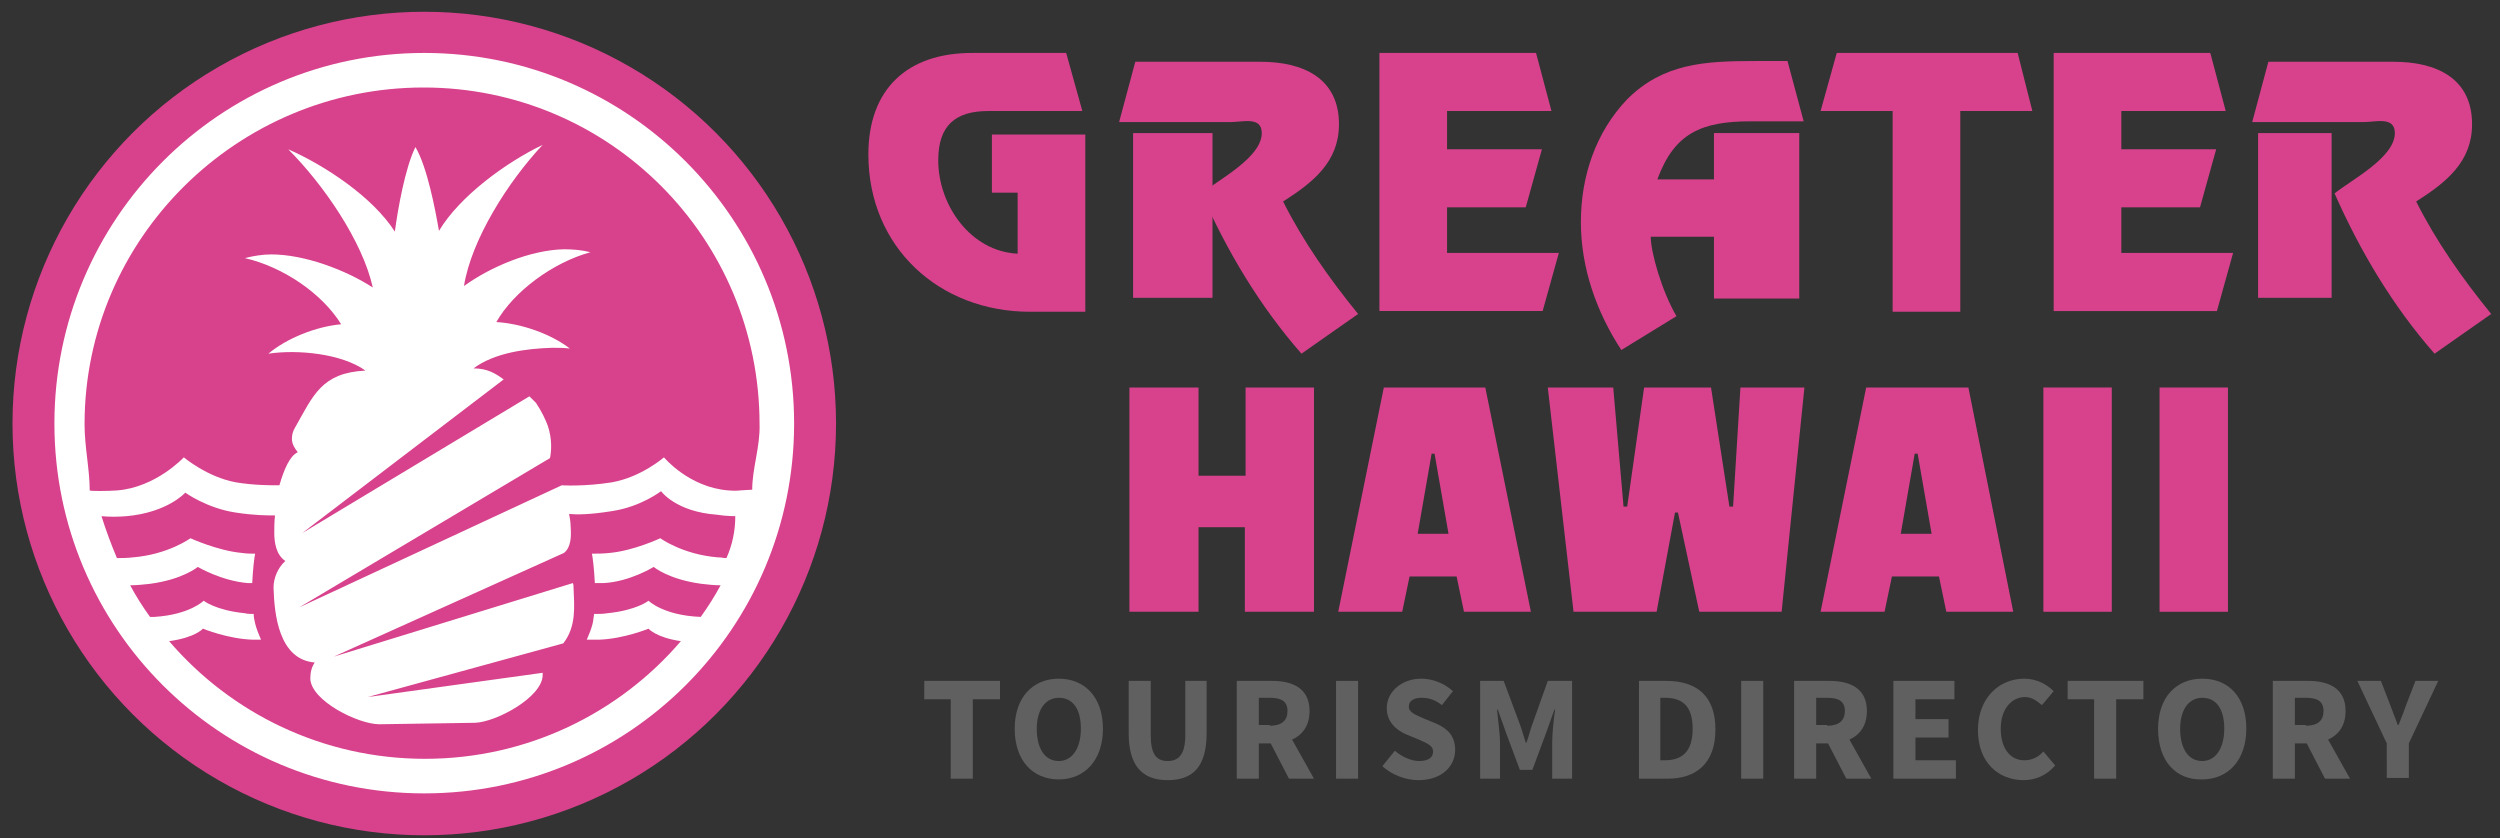 <?xml version="1.0" encoding="UTF-8"?> <svg xmlns="http://www.w3.org/2000/svg" xmlns:xlink="http://www.w3.org/1999/xlink" version="1.1" id="Layer_1" x="0px" y="0px" viewBox="0 0 340 114" style="enable-background:new 0 0 340 114;" xml:space="preserve"><rect x="0" y="0" width="340" height="114" fill="#333333" stroke="none"/> <style type="text/css"> .st0{fill:#D8428D;} .st1{fill:#FFFFFF;} .st2{fill:#606060;} </style> <g> <circle class="st0" cx="57.7" cy="57.6" r="56"></circle> <g> <path class="st1" d="M57.7,7.2C29.9,7.2,7.4,29.8,7.4,57.6c0,27.8,22.5,50.3,50.3,50.3c27.8,0,50.3-22.5,50.3-50.3 C108,29.8,85.5,7.2,57.7,7.2z M100,70.2C100,70.2,100,70.2,100,70.2c0,2-0.4,3.9-1.2,5.7c-0.6,0-0.5-0.1-1.2-0.1 c-4.8-0.4-7.8-2.6-7.8-2.6s-3.6,1.7-6.9,2c-0.9,0.1-1.7,0.1-2.4,0.1c0.1,0.4,0.3,2,0.4,4c0.4,0,0.8,0,1.2,0 c3.6-0.2,6.8-2.2,6.8-2.2s2,1.7,6.5,2.3c0.9,0.1,1.7,0.2,2.6,0.2c-0.8,1.5-1.7,2.9-2.7,4.3c0,0,0,0,0,0c-5.1-0.2-7.1-2.2-7.1-2.2 s-1.6,1.3-5.6,1.7c-0.6,0.1-1.2,0.1-1.8,0.1c-0.1,0.5-0.1,0.9-0.2,1.3c-0.2,0.8-0.5,1.5-0.8,2.2c0.5,0,1,0,1.6,0 c3.4-0.1,6.8-1.5,6.8-1.5s1,1.2,4.4,1.7c-8.4,9.8-20.9,16-34.8,16c-13.9,0-26.4-6.2-34.8-16c3.6-0.5,4.6-1.7,4.6-1.7 s3.4,1.4,6.8,1.5c0.4,0,0.7,0,1.1,0c-0.3-0.7-0.6-1.4-0.8-2.2c-0.1-0.4-0.2-0.9-0.2-1.3c-0.4,0-0.8,0-1.2-0.1 c-4-0.4-5.6-1.7-5.6-1.7s-1.9,1.9-6.7,2.2c-0.2,0-0.4,0-0.6,0c-1-1.4-1.9-2.8-2.7-4.3c0.9,0,1.8-0.1,2.7-0.2 c4.5-0.6,6.5-2.3,6.5-2.3s3.2,1.9,6.8,2.2c0.2,0,0.4,0,0.6,0c0.1-2,0.3-3.6,0.4-4c-0.5,0-1.1,0-1.8-0.1c-3.3-0.3-7-2-7-2 s-3,2.2-7.8,2.6c-0.8,0.1-1.6,0.1-2.2,0.1c-0.8-1.9-1.5-3.8-2.1-5.7l0,0c1.1,0.1,2.2,0.1,3.4,0c5.6-0.5,8-3.2,8-3.2 s2.9,2.1,6.8,2.7c2.6,0.4,4.3,0.4,5.4,0.4c-0.1,0.9-0.1,1.8-0.1,2.3c0,1.3,0.2,3,1.5,3.9c-1,0.9-1.6,2.3-1.6,3.6 c0.1,3.6,0.7,9.8,5.6,10.2c-0.4,0.6-0.6,1.3-0.6,2.2c0.1,3,6.5,6.2,9.4,6.2l13-0.2c2.9-0.1,9.2-3.5,9.2-6.5c0-0.1,0-0.2,0-0.3 l-23.8,3.3l26.6-7.3c1.8-2.3,1.5-5,1.4-7.6c0-0.2,0-0.4-0.1-0.6L45.4,89.3l31.3-14.1c1-0.8,1-2.3,0.9-3.7c0-0.5-0.1-1-0.2-1.6 c0,0-0.1,0-0.1,0l0.1,0c0,0,0,0,0,0c1.1,0.1,2.8,0.1,5.9-0.4c3.9-0.6,6.6-2.7,6.6-2.7s2,2.8,7.6,3.2C98.7,70.2,100,70.2,100,70.2 C100,70.2,100,70.1,100,70.2L100,70.2z M102.3,66.6L102.3,66.6c-2.3,0.1-1.9,0.2-3.2,0.1c-5.4-0.4-8.8-4.5-8.8-4.5 s-3.1,2.7-7.1,3.4c-3.8,0.6-6.8,0.4-6.8,0.4L40.7,82.6l34.1-20.3c0.2-1,0.3-2.6-0.3-4.4c-0.3-0.8-0.8-1.9-1.6-3.1L72,53.9 L41.1,72.5l27.4-20.9c-1.1-0.8-2.2-1.5-4.1-1.5c2.8-2.1,7.1-2.7,10.7-2.8c0.8,0,1.6,0,2.4,0.1c-2.6-2-6.6-3.4-10-3.6 c2.4-4.2,7.7-8.1,12.8-9.5c-1.2-0.3-2.4-0.4-3.6-0.4c-4.6,0.1-10,2.4-13.6,5c1-6.3,6-14.2,10.7-19.2c-5,2.4-11.3,7-14.1,11.7 c-0.5-2.9-1.6-8.7-3.2-11.4c-1.4,2.8-2.4,8.5-2.8,11.5c-3-4.7-9.5-9-14.5-11.2c4.8,4.8,10.1,12.5,11.5,18.8 c-3.7-2.4-9.3-4.5-13.8-4.5c-1.2,0-2.4,0.2-3.6,0.5c5.2,1.2,10.5,4.8,13.1,9c-3.4,0.3-7.4,1.9-9.9,4c4-0.6,10,0,13.2,2.3 c-6,0.3-7.1,3.4-9.6,7.8c-0.3,0.5-0.4,1-0.4,1.5c0,0.7,0.4,1.3,0.8,1.8C39.4,62,38.6,63.9,38,66l-0.1,0c-1.2,0-3.4,0-5.8-0.4 c-3.9-0.7-7.1-3.4-7.1-3.4s-3.8,4.1-9.1,4.5c-1.3,0.1-3.7,0.1-3.7,0v0c0-2.9-0.7-5.9-0.7-9c0-25.3,20.8-45.8,46.1-45.8 c25.3,0,45.7,20.5,45.7,45.8C103.4,60.7,102.3,63.7,102.3,66.6z"></path> </g> <g> <g> <path class="st0" d="M138.4,26.2h-3.5v-7.9h12.7v24.1h-7.5c-12.4,0-22-8.8-22-21.4c0-8.9,5.3-13.8,14.1-13.8H145l2.2,7.9h-12.8 c-4.4,0-6.8,1.9-6.8,6.7c0,6.1,4.4,12.4,10.8,12.7V26.2z"></path> <path class="st0" d="M211,15.1h-14.2v5.2h12.9l-2.2,7.9h-10.7v6.2H212l-2.2,7.9h-22.2V7.2h21.3L211,15.1z"></path> <path class="st0" d="M276.4,15.1h-9.8v27.3h-9.2V15.1h-9.8l2.2-7.9h24.6L276.4,15.1z"></path> <path class="st0" d="M302.7,15.1h-14.2v5.2h12.9l-2.2,7.9h-10.7v6.2h15.2l-2.2,7.9h-22.2V7.2h21.3L302.7,15.1z"></path> <g> <rect x="154.1" y="18.1" class="st0" width="10.8" height="22.4"></rect> <path class="st0" d="M174.5,27.4c4.1-2.6,7.6-5.4,7.6-10.5c0-6.3-4.9-8.5-10.7-8.5h-17l-2.2,8.2h15.2c1.6,0,4.2-0.8,4.2,1.5 c0,3.3-5.8,6.3-8.2,8.2c3.5,7.9,7.9,15.3,13.6,21.8l7.7-5.4C180.8,37.9,177.2,32.8,174.5,27.4z"></path> </g> <path class="st0" d="M233.1,18.1v6.3h-7.7c2.3-6.3,6-7.9,12.7-7.9h7.2l-2.2-8.2h-4.5c-6.7,0-12.4,0.3-17.3,5.2 C217,18,215,24,215,30.2c0,6.2,2.1,12.2,5.5,17.4l7.5-4.6c-2-3.4-3.5-8.7-3.5-10.8h8.6v8.4h11.6V18.1H233.1z"></path> <g> <rect x="307.1" y="18.1" class="st0" width="10" height="22.4"></rect> <path class="st0" d="M328.6,27.4c4.1-2.6,7.6-5.4,7.6-10.5c0-6.3-4.9-8.5-10.7-8.5h-17l-2.2,8.2h15.2c1.6,0,4.2-0.8,4.2,1.5 c0,3.3-5.8,6.3-8.2,8.2c3.5,7.9,7.9,15.3,13.6,21.8l7.7-5.4C334.9,37.9,331.3,32.8,328.6,27.4z"></path> </g> </g> <g> <path class="st0" d="M178.6,83.2h-9.3V71.7H163v11.5h-9.4V52.7h9.4v12h6.4v-12h9.3V83.2z"></path> <path class="st0" d="M208.2,83.2h-9.1l-1-4.8h-6.4l-1,4.8h-8.7l6.2-30.5H202L208.2,83.2z M197,72.6l-1.9-10.9h-0.4l-1.9,10.9H197 z"></path> <path class="st0" d="M245.4,52.7l-3.1,30.5h-11.2l-2.9-13.5h-0.4l-2.5,13.5h-11.3l-3.5-30.5h8.9l1.4,16.2h0.5l2.3-16.2h9.1 l2.5,16.2h0.5l1-16.2H245.4z"></path> <path class="st0" d="M273.8,83.2h-9.1l-1-4.8h-6.4l-1,4.8h-8.7l6.2-30.5h13.9L273.8,83.2z M262.7,72.6l-1.9-10.9h-0.4l-1.9,10.9 H262.7z"></path> <path class="st0" d="M287.2,83.2h-9.3V52.7h9.3V83.2z"></path> <path class="st0" d="M303,83.2h-9.3V52.7h9.3V83.2z"></path> </g> </g> <g> <g> <path class="st2" d="M129.4,95.1h-3.7v-2.5h10.3v2.5h-3.7v10.8h-3V95.1z"></path> <path class="st2" d="M138,99.1c0-4.3,2.5-6.8,6-6.8s6,2.5,6,6.8c0,4.3-2.5,6.9-6,6.9S138,103.5,138,99.1z M147,99.1 c0-2.7-1.1-4.2-3-4.2c-1.8,0-3,1.6-3,4.2c0,2.7,1.1,4.4,3,4.4C145.8,103.5,147,101.8,147,99.1z"></path> <path class="st2" d="M153.5,99.7v-7.1h3v7.4c0,2.6,0.8,3.5,2.3,3.5c1.5,0,2.4-0.9,2.4-3.5v-7.4h2.9v7.1c0,4.5-1.8,6.4-5.3,6.4 S153.5,104.1,153.5,99.7z"></path> <path class="st2" d="M168.2,92.6h4.8c2.8,0,5.1,1,5.1,4.1c0,3.1-2.3,4.4-5.1,4.4h-1.8v4.8h-3V92.6z M172.7,98.7 c1.6,0,2.4-0.7,2.4-2c0-1.3-0.8-1.8-2.4-1.8h-1.5v3.7H172.7z M172.4,100.3l2.1-1.9l4.2,7.5h-3.4L172.4,100.3z"></path> <path class="st2" d="M181.7,92.6h3v13.3h-3V92.6z"></path> <path class="st2" d="M188,104.2l1.7-2.1c0.9,0.8,2.2,1.4,3.3,1.4c1.3,0,1.9-0.5,1.9-1.3c0-0.8-0.8-1.1-1.9-1.6l-1.7-0.7 c-1.4-0.6-2.7-1.7-2.7-3.6c0-2.2,2-4,4.7-4c1.5,0,3.1,0.6,4.3,1.7l-1.5,1.9c-0.9-0.7-1.7-1-2.8-1c-1,0-1.7,0.4-1.7,1.2 c0,0.8,0.9,1.1,2,1.6l1.7,0.7c1.6,0.7,2.6,1.7,2.6,3.6c0,2.2-1.8,4.1-5,4.1C191.2,106.1,189.3,105.4,188,104.2z"></path> <path class="st2" d="M201.2,92.6h3.3l2.2,5.9c0.3,0.8,0.5,1.6,0.8,2.5h0.1c0.3-0.8,0.5-1.7,0.8-2.5l2.1-5.9h3.3v13.3h-2.7V101 c0-1.3,0.2-3.2,0.4-4.5h-0.1l-1.1,3.1l-1.9,5.1h-1.7l-1.9-5.1l-1.1-3.1h-0.1c0.1,1.3,0.4,3.2,0.4,4.5v4.9h-2.7V92.6z"></path> <path class="st2" d="M222.8,92.6h3.8c4.1,0,6.7,2,6.7,6.6c0,4.6-2.6,6.7-6.5,6.7h-3.9V92.6z M226.4,103.4c2.3,0,3.8-1.1,3.8-4.3 c0-3.2-1.5-4.2-3.8-4.2h-0.6v8.5H226.4z"></path> <path class="st2" d="M236.8,92.6h3v13.3h-3V92.6z"></path> <path class="st2" d="M244,92.6h4.8c2.8,0,5.1,1,5.1,4.1c0,3.1-2.3,4.4-5.1,4.4H247v4.8h-3V92.6z M248.5,98.7c1.6,0,2.4-0.7,2.4-2 c0-1.3-0.8-1.8-2.4-1.8H247v3.7H248.5z M248.2,100.3l2.1-1.9l4.2,7.5h-3.4L248.2,100.3z"></path> <path class="st2" d="M257.5,92.6h8.3v2.5h-5.3v2.7h4.5v2.5h-4.5v3.1h5.5v2.5h-8.5V92.6z"></path> <path class="st2" d="M269,99.3c0-4.4,2.9-7,6.3-7c1.7,0,3.1,0.8,4,1.7l-1.6,1.9c-0.7-0.6-1.4-1.1-2.3-1.1c-1.8,0-3.3,1.6-3.3,4.3 c0,2.7,1.3,4.3,3.2,4.3c1.1,0,2-0.5,2.6-1.2l1.6,1.9c-1.1,1.3-2.6,2-4.3,2C271.9,106.1,269,103.8,269,99.3z"></path> <path class="st2" d="M284.9,95.1h-3.7v-2.5h10.3v2.5h-3.7v10.8h-3V95.1z"></path> <path class="st2" d="M293.5,99.1c0-4.3,2.5-6.8,6-6.8c3.6,0,6,2.5,6,6.8c0,4.3-2.5,6.9-6,6.9C295.9,106.1,293.5,103.5,293.5,99.1 z M302.5,99.1c0-2.7-1.1-4.2-3-4.2c-1.8,0-3,1.6-3,4.2c0,2.7,1.1,4.4,3,4.4C301.3,103.5,302.5,101.8,302.5,99.1z"></path> <path class="st2" d="M309.1,92.6h4.8c2.8,0,5.1,1,5.1,4.1c0,3.1-2.3,4.4-5.1,4.4h-1.8v4.8h-3V92.6z M313.6,98.7 c1.6,0,2.4-0.7,2.4-2c0-1.3-0.8-1.8-2.4-1.8h-1.5v3.7H313.6z M313.3,100.3l2.1-1.9l4.2,7.5h-3.4L313.3,100.3z"></path> <path class="st2" d="M324.6,101.1l-4-8.5h3.2l1.2,3.1c0.4,1,0.7,1.9,1.1,2.9h0.1c0.4-1,0.8-2,1.1-2.9l1.2-3.1h3.1l-4,8.5v4.7h-3 V101.1z"></path> </g> </g> </g> </svg> 